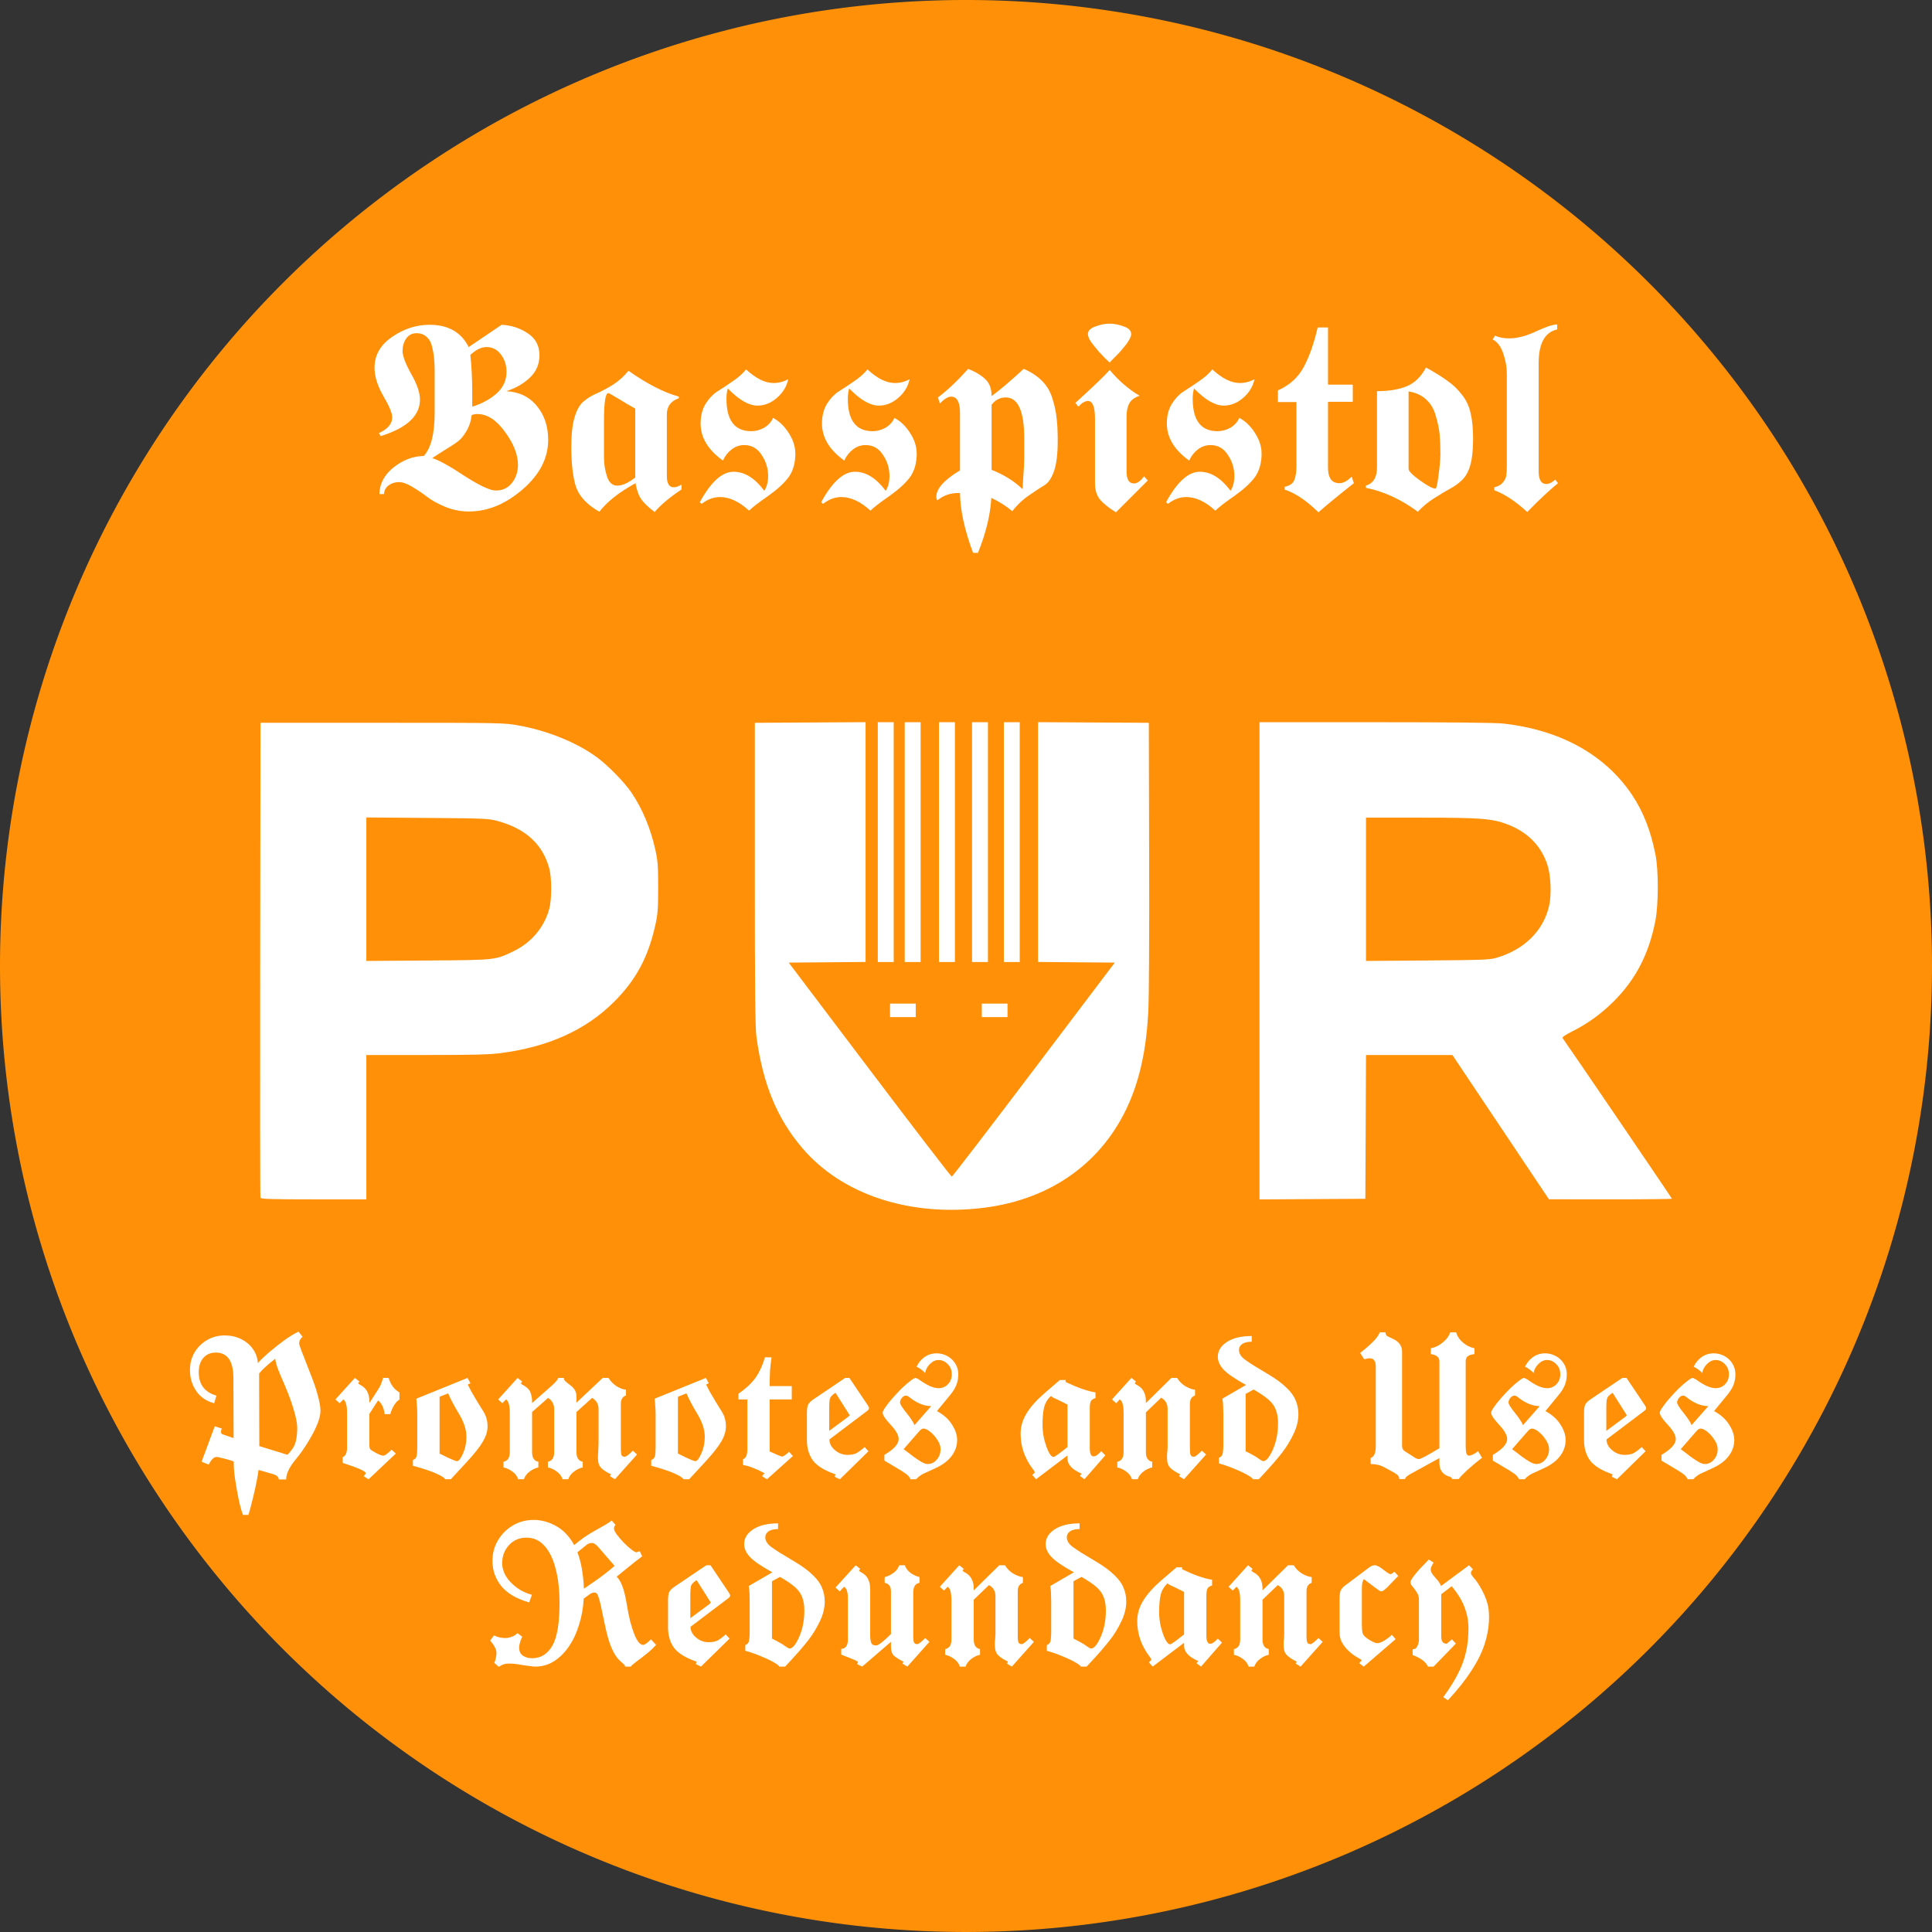 <?xml version="1.0" encoding="UTF-8" standalone="no"?>
<!-- Created with Inkscape (http://www.inkscape.org/) -->

<svg
   width="134.144mm"
   height="134.144mm"
   viewBox="0 0 134.144 134.144"
   version="1.1"
   id="svg1"
   xml:space="preserve"
   inkscape:version="1.3 (0e150ed, 2023-07-21)"
   sodipodi:docname="peertube_PUR.svg"
   inkscape:export-filename="peertube_PUR.png"
   inkscape:export-xdpi="96"
   inkscape:export-ydpi="96"
   xmlns:inkscape="http://www.inkscape.org/namespaces/inkscape"
   xmlns:sodipodi="http://sodipodi.sourceforge.net/DTD/sodipodi-0.dtd"
   xmlns="http://www.w3.org/2000/svg"
   xmlns:svg="http://www.w3.org/2000/svg"><rect x="0" y="0" width="134.144" height="134.144" fill="#333333" stroke="none"/><sodipodi:namedview
     id="namedview1"
     pagecolor="#ffffff"
     bordercolor="#000000"
     borderopacity="0.25"
     inkscape:showpageshadow="2"
     inkscape:pageopacity="0.0"
     inkscape:pagecheckerboard="0"
     inkscape:deskcolor="#d1d1d1"
     inkscape:document-units="mm"
     inkscape:zoom="0.56767464"
     inkscape:cx="522.30622"
     inkscape:cy="-35.231448"
     inkscape:window-width="1920"
     inkscape:window-height="1012"
     inkscape:window-x="0"
     inkscape:window-y="0"
     inkscape:window-maximized="1"
     inkscape:current-layer="layer1" /><defs
     id="defs1"><rect
       x="0"
       y="567.261"
       width="1579.01"
       height="511.287"
       id="rect6" /><filter
       id="filter11976"
       x="-0.017"
       y="-0.09"
       width="1.035"
       height="1.18"
       color-interpolation-filters="sRGB"><feGaussianBlur
         stdDeviation="3.037"
         id="feGaussianBlur1" /></filter><filter
       id="filter11980"
       x="-0.045"
       y="-0.092"
       width="1.09"
       height="1.183"
       color-interpolation-filters="sRGB"><feGaussianBlur
         stdDeviation="3.037"
         id="feGaussianBlur2" /></filter><filter
       id="filter11976-9"
       x="-0.004"
       y="-0.023"
       width="1.009"
       height="1.046"
       color-interpolation-filters="sRGB"><feGaussianBlur
         stdDeviation="0.617"
         id="feGaussianBlur3" /></filter><filter
       id="filter11980-9"
       x="-0.011"
       y="-0.022"
       width="1.022"
       height="1.044"
       color-interpolation-filters="sRGB"><feGaussianBlur
         stdDeviation="0.617"
         id="feGaussianBlur4" /></filter><filter
       id="filter35467"
       x="-0.018"
       y="-0.111"
       width="1.035"
       height="1.222"
       color-interpolation-filters="sRGB"><feGaussianBlur
         stdDeviation="4.807"
         id="feGaussianBlur5" /></filter><radialGradient
       id="radialGradient53732"
       cx="328.83"
       cy="53.142"
       r="340.36"
       gradientTransform="matrix(0.885,-0.07,0.009,0.118,37.167,70.013)"
       gradientUnits="userSpaceOnUse"><stop
         stop-opacity=".75"
         offset="0"
         id="stop5" /><stop
         stop-opacity="0"
         offset="1"
         id="stop6" /></radialGradient><filter
       id="filter10682"
       x="-0.001"
       y="-0.005"
       width="1.002"
       height="1.01"
       color-interpolation-filters="sRGB"><feGaussianBlur
         stdDeviation="0.113"
         id="feGaussianBlur6" /></filter></defs><g
     inkscape:label="Layer 1"
     inkscape:groupmode="layer"
     id="layer1"
     transform="translate(-38.098,-81.656)"><path
       id="path1"
       style="fill:#ff9007;stroke-width:0.1"
       d="M 172.242,148.728 A 67.072,67.072 0 0 1 105.17,215.799 67.072,67.072 0 0 1 38.098,148.728 67.072,67.072 0 0 1 105.17,81.656 67.072,67.072 0 0 1 172.242,148.728 Z" /><path
       style="fill:#ffffff;fill-opacity:1"
       d="m 106.394,165.517 c 4.712,-0.584 8.314,-3.182 10.103,-7.286 0.768,-1.763 1.191,-3.767 1.329,-6.297 0.051,-0.927 0.076,-5.369 0.061,-10.832 l -0.024,-9.26 -3.844,-0.022 -3.844,-0.022 v 8.325 8.325 l 2.663,0.022 2.663,0.022 -5.617,7.427 c -3.089,4.085 -5.655,7.43 -5.7,7.433 -0.046,0.003 -2.612,-3.339 -5.703,-7.427 l -5.62,-7.433 2.668,-0.022 2.668,-0.022 v -8.325 -8.325 l -3.844,0.022 -3.844,0.022 v 10.492 c 0,8.1 0.025,10.676 0.11,11.299 0.448,3.294 1.433,5.684 3.193,7.745 2.756,3.229 7.457,4.775 12.584,4.139 z m -42.86,-5.597 v -5.012 h 4.158 c 3.238,0 4.38,-0.029 5.161,-0.13 3.325,-0.431 5.926,-1.607 7.884,-3.565 1.522,-1.522 2.359,-3.079 2.86,-5.317 0.172,-0.77 0.198,-1.112 0.198,-2.627 0,-1.515 -0.026,-1.857 -0.198,-2.627 -0.333,-1.487 -0.9,-2.841 -1.655,-3.954 -0.482,-0.71 -1.595,-1.853 -2.362,-2.425 -1.372,-1.023 -3.422,-1.864 -5.435,-2.23 -1.048,-0.19 -1.104,-0.192 -9.507,-0.192 h -8.453 l -0.022,16.439 c -0.012,9.041 -0.004,16.487 0.019,16.545 0.031,0.083 0.85,0.106 3.696,0.106 h 3.656 z m 0,-16.525 v -4.981 l 4.227,0.033 c 4.027,0.031 4.259,0.042 4.906,0.219 1.946,0.532 3.125,1.623 3.573,3.307 0.174,0.653 0.172,2.122 -0.003,2.776 -0.34,1.272 -1.224,2.335 -2.433,2.927 -1.32,0.646 -1.221,0.635 -6.001,0.67 l -4.269,0.031 z m 69.388,16.504 0.022,-4.991 h 2.999 2.999 l 3.351,5.009 3.351,5.009 4.269,0.004 c 2.348,0.002 4.269,-0.019 4.269,-0.046 0,-0.042 -7.348,-10.838 -7.581,-11.139 -0.057,-0.073 0.131,-0.208 0.671,-0.481 1.074,-0.543 1.985,-1.201 2.842,-2.051 1.555,-1.543 2.48,-3.328 2.926,-5.649 0.213,-1.109 0.217,-3.47 0.007,-4.545 -0.323,-1.651 -0.843,-2.989 -1.613,-4.145 -1.872,-2.814 -5.004,-4.549 -8.995,-4.983 -0.52,-0.057 -3.799,-0.09 -8.857,-0.09 h -8.032 v 16.567 16.567 l 3.674,-0.022 3.674,-0.022 z m 0.021,-16.497 v -4.975 l 3.802,5e-4 c 4.133,5.5e-4 4.945,0.062 5.994,0.457 1.398,0.526 2.336,1.46 2.783,2.771 0.258,0.754 0.318,2.117 0.129,2.921 -0.405,1.725 -1.728,3.021 -3.66,3.587 -0.449,0.131 -1.021,0.153 -4.779,0.181 l -4.269,0.032 z m -31.263,8.406 v -0.467 h -0.892 -0.892 v 0.467 0.467 h 0.892 0.892 z m 6.372,0 v -0.467 h -0.892 -0.892 v 0.467 0.467 h 0.892 0.892 z m -7.901,-11.681 v -8.326 h -0.552 -0.552 v 8.326 8.326 h 0.552 0.552 z m 1.869,0 v -8.326 h -0.552 -0.552 v 8.326 8.326 h 0.552 0.552 z m 2.379,0 v -8.326 h -0.552 -0.552 v 8.326 8.326 h 0.552 0.552 z m 2.294,0 v -8.326 h -0.552 -0.552 v 8.326 8.326 h 0.552 0.552 z m 2.209,0 v -8.326 h -0.552 -0.552 v 8.326 8.326 h 0.552 0.552 z"
       id="path3"
       sodipodi:nodetypes="cscscccccccscscccccccscsccccscsssssssscscsccccccscsscccccccccssssscsssccccccccscssssccccccccccccccccccccccccccccccccccccccccccccccccccccccccccccccccc" /><g
       id="g2"
       transform="matrix(0.184,0,0,0.184,61.204,54.511)"
       style="fill:#ffffff;fill-opacity:1"><path
         d="m 81.275,313.524 q 0,10.374 -9.655,18.694 -9.655,8.32 -20.234,8.32 -4.622,0 -8.936,-1.746 -4.211,-1.746 -6.882,-3.8 -2.671,-2.054 -5.649,-3.8 -2.876,-1.746 -5.033,-1.746 -2.054,0 -3.8,1.232 -1.643,1.232 -1.746,3.287 h -1.746 q 0.102,-5.854 5.341,-10.066 5.341,-4.211 11.401,-4.314 4.109,-4.417 4.109,-16.434 v -15.818 q 0,-2.568 -0.206,-4.314 -0.102,-1.849 -0.719,-4.417 -0.514,-2.568 -2.054,-3.903 -1.541,-1.438 -3.903,-1.438 -2.465,0 -3.903,2.054 -1.335,2.054 -1.335,4.622 0,2.876 3.287,8.73 3.287,5.752 3.287,9.655 0,9.141 -14.79,13.763 l -0.719,-1.13 q 5.033,-2.26 5.033,-5.957 0,-2.362 -3.389,-8.114 -3.287,-5.752 -3.287,-10.579 0,-7.087 6.574,-11.606 6.676,-4.622 14.174,-4.622 10.579,0 14.79,8.422 l 12.428,-8.422 q 5.649,0.308 9.963,3.287 4.314,2.876 4.314,8.217 0,5.033 -3.595,8.422 -3.492,3.389 -8.936,5.136 7.395,0.411 11.606,5.649 4.211,5.136 4.211,12.736 z m -15.715,-25.678 q 0,-3.698 -2.054,-6.471 -2.054,-2.876 -5.546,-2.876 -2.876,0 -6.06,2.979 0.719,6.06 0.719,14.38 0,2.157 0,5.136 5.341,-1.643 9.141,-4.93 3.8,-3.389 3.8,-8.217 z m 4.314,35.127 q 0,-5.855 -4.93,-12.531 -4.827,-6.676 -10.374,-6.676 -1.335,0 -2.157,0.411 -0.411,3.492 -2.054,6.163 -1.541,2.568 -3.081,3.698 -1.438,1.13 -4.827,3.184 -3.287,2.054 -4.93,3.184 3.595,1.027 12.12,6.676 8.628,5.546 11.915,5.546 3.8,0 6.06,-2.876 2.26,-2.876 2.26,-6.779 z"
         style="white-space:pre;fill:#ffffff;fill-opacity:1"
         id="path9" /><path
         d="m 131.605,332.218 q -6.779,4.519 -10.168,8.525 -3.492,-2.671 -5.033,-4.827 -1.541,-2.26 -2.157,-6.06 -9.347,5.136 -13.661,10.785 -6.984,-4.006 -8.833,-9.45 -1.746,-5.444 -1.746,-15.201 0,-6.882 1.232,-10.99 1.232,-4.211 3.492,-6.06 2.362,-1.951 4.93,-2.979 2.568,-1.13 5.957,-3.184 3.389,-2.157 5.957,-5.341 10.477,7.395 19.002,9.758 V 297.81 q -4.519,1.541 -4.519,6.163 v 23.11 q 0,4.314 2.568,4.314 1.335,0 2.979,-1.027 z m -17.461,-4.519 v -25.986 q -0.514,-0.308 -3.081,-1.746 -2.465,-1.541 -4.622,-2.773 -2.157,-1.335 -2.465,-1.335 -1.643,0 -1.643,10.579 v 13.661 q 0,3.698 1.13,7.19 1.13,3.492 3.903,3.492 2.876,0 6.779,-3.081 z"
         style="white-space:pre;fill:#ffffff;fill-opacity:1"
         id="path10" /><path
         d="m 174.545,318.66 q 0,5.341 -2.465,8.833 -2.465,3.389 -7.806,7.19 -5.341,3.698 -7.19,5.546 -5.546,-5.136 -10.99,-5.136 -3.595,0 -6.882,2.568 l -0.719,-0.616 q 6.265,-11.504 12.736,-11.504 6.265,0 11.606,7.19 1.438,-2.26 1.438,-5.546 0,-4.417 -2.465,-8.011 -2.362,-3.698 -6.574,-3.698 -2.568,0 -4.725,1.643 -2.157,1.643 -3.287,4.211 -8.422,-6.06 -8.422,-13.969 0,-4.314 1.849,-7.395 1.951,-3.081 4.314,-4.622 2.465,-1.541 5.752,-3.8 3.389,-2.26 5.238,-4.622 5.546,5.136 10.374,5.136 2.876,0 5.546,-1.438 -0.822,4.006 -4.211,6.984 -3.389,2.979 -7.395,2.979 -4.93,0 -11.196,-6.471 -0.514,1.643 -0.514,3.903 0,12.223 9.347,12.223 2.568,0 4.93,-1.335 2.362,-1.438 3.287,-3.698 3.492,1.849 5.957,5.752 2.465,3.8 2.465,7.703 z"
         style="white-space:pre;fill:#ffffff;fill-opacity:1"
         id="path11" /><path
         d="m 220.345,318.66 q 0,5.341 -2.465,8.833 -2.465,3.389 -7.806,7.19 -5.341,3.698 -7.19,5.546 -5.546,-5.136 -10.99,-5.136 -3.595,0 -6.882,2.568 l -0.719,-0.616 q 6.265,-11.504 12.736,-11.504 6.265,0 11.606,7.19 1.438,-2.26 1.438,-5.546 0,-4.417 -2.465,-8.011 -2.362,-3.698 -6.574,-3.698 -2.568,0 -4.725,1.643 -2.157,1.643 -3.287,4.211 -8.422,-6.06 -8.422,-13.969 0,-4.314 1.849,-7.395 1.951,-3.081 4.314,-4.622 2.465,-1.541 5.752,-3.8 3.389,-2.26 5.238,-4.622 5.546,5.136 10.374,5.136 2.876,0 5.546,-1.438 -0.822,4.006 -4.211,6.984 -3.389,2.979 -7.395,2.979 -4.93,0 -11.196,-6.471 -0.514,1.643 -0.514,3.903 0,12.223 9.347,12.223 2.568,0 4.93,-1.335 2.362,-1.438 3.287,-3.698 3.492,1.849 5.957,5.752 2.465,3.8 2.465,7.703 z"
         style="white-space:pre;fill:#ffffff;fill-opacity:1"
         id="path12" /><path
         d="m 273.555,313.935 q 0,7.498 -1.438,11.504 -1.438,3.903 -3.492,5.136 -1.951,1.13 -5.649,3.698 -3.698,2.465 -6.574,6.163 -3.184,-2.773 -7.909,-5.033 -0.514,9.552 -5.033,20.748 h -1.849 q -4.827,-12.942 -4.93,-22.597 h -0.616 q -4.519,0 -7.909,2.773 -0.411,-0.514 -0.411,-1.335 0,-4.622 8.936,-9.963 v -21.672 q 0,-6.163 -3.389,-6.163 -1.643,0 -4.211,2.568 l -0.719,-2.26 q 5.444,-4.109 11.401,-10.785 4.314,1.746 6.574,4.006 2.26,2.157 2.26,6.265 4.314,-3.081 12.12,-10.271 4.314,1.849 6.984,4.622 2.773,2.773 3.903,6.779 1.232,3.903 1.541,7.293 0.411,3.389 0.411,8.525 z m -12.634,5.649 v -6.574 q 0,-15.509 -6.984,-15.509 -3.184,0 -5.341,2.773 v 24.548 q 6.882,2.671 11.709,7.293 0.102,-1.438 0.206,-3.903 0.206,-2.568 0.308,-4.622 0.102,-2.157 0.102,-4.006 z"
         style="white-space:pre;fill:#ffffff;fill-opacity:1"
         id="path13" /><path
         d="m 301.285,273.672 q 0,0.616 -0.514,1.643 -0.514,0.924 -1.13,1.849 -0.616,0.822 -1.746,2.157 -1.027,1.232 -1.746,1.951 -0.616,0.616 -1.746,1.746 -1.13,1.13 -1.232,1.335 -0.206,-0.206 -1.643,-1.541 -1.335,-1.438 -2.26,-2.362 -0.822,-1.027 -1.951,-2.362 -1.13,-1.335 -1.746,-2.465 -0.616,-1.232 -0.616,-2.054 0,-1.849 2.876,-2.876 2.876,-1.027 5.238,-1.027 2.568,0 5.341,1.027 2.876,0.924 2.876,2.979 z m 6.265,55.156 -12.017,12.017 q -3.903,-2.362 -5.957,-4.725 -1.951,-2.362 -1.951,-6.265 v -24.343 q 0,-6.676 -2.671,-6.676 -1.643,0 -3.595,2.157 l -1.13,-1.438 q 10.168,-9.244 12.942,-12.428 5.033,6.06 11.298,9.758 -2.876,0.924 -3.903,2.876 -1.027,1.849 -1.027,5.033 v 20.645 q 0,4.519 2.773,4.519 1.849,0 3.8,-2.671 z"
         style="white-space:pre;fill:#ffffff;fill-opacity:1"
         id="path14" /><path
         d="m 350.485,318.66 q 0,5.341 -2.465,8.833 -2.465,3.389 -7.806,7.19 -5.341,3.698 -7.19,5.546 -5.546,-5.136 -10.99,-5.136 -3.595,0 -6.882,2.568 l -0.719,-0.616 q 6.265,-11.504 12.736,-11.504 6.265,0 11.606,7.19 1.438,-2.26 1.438,-5.546 0,-4.417 -2.465,-8.011 -2.362,-3.698 -6.574,-3.698 -2.568,0 -4.725,1.643 -2.157,1.643 -3.287,4.211 -8.422,-6.06 -8.422,-13.969 0,-4.314 1.849,-7.395 1.951,-3.081 4.314,-4.622 2.465,-1.541 5.752,-3.8 3.389,-2.26 5.238,-4.622 5.546,5.136 10.374,5.136 2.876,0 5.546,-1.438 -0.822,4.006 -4.211,6.984 -3.389,2.979 -7.395,2.979 -4.93,0 -11.196,-6.471 -0.514,1.643 -0.514,3.903 0,12.223 9.347,12.223 2.568,0 4.93,-1.335 2.362,-1.438 3.287,-3.698 3.492,1.849 5.957,5.752 2.465,3.8 2.465,7.703 z"
         style="white-space:pre;fill:#ffffff;fill-opacity:1"
         id="path15" /><path
         d="m 385.305,329.855 q -9.963,7.909 -13.352,10.99 -6.984,-6.779 -12.736,-8.525 v -1.13 q 2.773,-0.514 3.595,-2.465 0.822,-1.951 0.822,-5.238 v -24.24 h -6.984 v -4.417 q 6.574,-2.876 9.758,-8.833 3.184,-5.957 5.238,-14.893 h 3.903 v 21.569 h 9.347 v 6.471 h -9.347 v 24.856 q 0,5.855 4.314,5.855 2.157,0 4.622,-2.465 z"
         style="white-space:pre;fill:#ffffff;fill-opacity:1"
         id="path16" /><path
         d="m 430.295,313.113 q 0,6.163 -1.027,9.86 -1.027,3.698 -3.184,5.752 -2.054,1.951 -4.417,3.184 -2.26,1.232 -5.855,3.492 -3.492,2.157 -6.368,5.238 -9.45,-6.984 -19.618,-9.039 v -0.822 q 4.211,-1.232 4.211,-6.882 v -28.759 q 6.676,0 11.196,-1.849 4.519,-1.849 7.293,-7.087 5.341,2.979 8.217,5.136 2.979,2.054 5.341,5.136 2.465,3.081 3.287,6.984 0.924,3.903 0.924,9.655 z m -12.325,5.752 q 0,-4.417 -0.308,-7.498 -0.308,-3.081 -1.438,-6.882 -1.027,-3.903 -3.698,-6.265 -2.568,-2.362 -6.574,-2.979 v 29.17 q 0,1.335 4.314,4.417 4.314,3.081 5.854,3.081 0.514,0 1.13,-5.033 0.719,-5.136 0.719,-8.011 z"
         style="white-space:pre;fill:#ffffff;fill-opacity:1"
         id="path17" /><path
         d="m 462.335,329.855 q -5.136,4.211 -11.606,10.887 -6.574,-6.06 -12.428,-8.217 v -1.13 q 2.054,-0.411 3.184,-1.746 1.13,-1.335 1.335,-2.671 0.206,-1.438 0.206,-3.698 v -34.819 q 0,-3.595 -1.335,-7.498 -1.335,-4.006 -4.006,-5.341 l 0.924,-1.438 q 2.054,1.027 5.341,1.027 4.417,0 9.963,-2.568 5.649,-2.671 8.114,-2.671 v 1.849 q -6.984,1.643 -6.984,12.634 v 40.982 q 0,4.725 2.876,4.725 1.541,0 3.389,-1.643 z"
         style="white-space:pre;fill:#ffffff;fill-opacity:1"
         id="path18" /></g><path
       style="font-size:85.333px;line-height:0.9;font-family:'Noto Color Emoji';-inkscape-font-specification:'Noto Color Emoji';text-align:center;letter-spacing:0.99px;text-anchor:middle;white-space:pre;fill:#ffffff;stroke-width:0.378"
       d="m 454.605,649.182 q -0.683,-1.792 -1.451,-4.864 -0.683,-2.987 -1.28,-6.4 -0.597,-3.413 -1.024,-6.485 -0.341,-2.987 -0.341,-4.779 v -1.365 q -0.683,-0.341 -2.304,-0.768 -1.621,-0.512 -3.243,-0.853 -1.536,-0.427 -1.963,-0.427 -1.109,0 -1.707,0.597 -0.768,0.597 -2.048,2.816 l -3.157,-1.28 5.888,-15.872 3.243,1.024 q -0.427,0.427 -0.427,1.707 0,0.341 0.427,0.768 0.597,0.256 5.205,1.792 l -0.085,-26.88 q 0,-11.435 -7.936,-11.435 -3.413,0 -5.547,2.389 -2.048,2.389 -2.048,6.4 0,8.192 7.936,10.496 l -1.024,3.413 q -5.205,-1.365 -8.021,-5.461 -2.816,-4.096 -2.816,-9.387 0,-4.437 2.048,-7.936 2.133,-3.499 5.632,-5.547 3.584,-2.048 7.851,-2.048 4.011,0 7.339,1.621 3.328,1.621 5.291,4.437 2.048,2.816 2.219,6.315 2.389,-2.56 5.632,-5.291 3.328,-2.816 6.656,-5.205 3.413,-2.389 5.973,-3.584 l 1.792,2.304 q -1.536,1.28 -1.536,3.072 0,0.768 4.779,12.8 2.475,6.059 3.584,10.411 1.195,4.267 1.195,6.912 0,2.645 -1.621,6.485 -1.621,3.755 -4.181,7.851 -2.475,4.011 -5.291,7.424 -4.267,5.12 -4.267,8.96 h -3.328 q 0,-1.621 -2.56,-2.389 l -6.485,-1.877 q -0.171,1.707 -0.853,5.035 -0.597,3.328 -1.621,7.339 -0.939,4.011 -2.048,7.765 z m 19.797,-26.965 q 0.512,0 2.56,-2.901 1.963,-2.816 1.963,-9.216 0,-2.901 -1.792,-8.789 -0.853,-2.901 -2.304,-6.571 -1.451,-3.669 -3.413,-8.107 -2.304,-5.376 -2.304,-7.424 -5.376,4.181 -7.253,6.656 l 0.085,32.512 z m 36.489,11.008 -2.219,-1.365 q 0.939,-0.939 0.939,-1.365 0,-1.28 -10.325,-4.608 v -2.56 q 1.963,-0.683 1.963,-4.437 V 603.614 q 0,-5.205 -1.707,-6.144 l -1.621,1.707 -1.877,-1.707 8.704,-9.643 2.048,1.621 q -0.512,0.512 -0.512,0.768 0,0.256 0.768,0.683 4.181,2.048 4.181,7.339 v 0.853 q 4.523,-6.827 5.035,-8.021 0.256,-0.597 0.512,-1.365 0.341,-0.853 0.597,-1.877 h 2.475 q 1.451,4.608 4.864,6.485 v 3.243 q -1.195,0.597 -2.389,2.475 -1.109,1.792 -1.707,4.011 h -2.56 q -0.427,-4.096 -2.901,-6.144 l -3.925,6.059 v 13.653 q 0,1.621 0.427,2.219 0.512,0.512 2.731,1.707 2.133,1.109 2.987,1.109 0.683,0 1.451,-0.597 0.853,-0.597 2.389,-2.048 l 1.877,1.707 z m 34.27,0 q -0.256,-0.853 -3.755,-2.475 -3.499,-1.621 -10.667,-3.584 v -2.56 q 0.597,-0.256 1.024,-0.597 0.427,-0.427 0.597,-1.024 0.171,-0.512 0.256,-1.536 0.085,-1.109 0.085,-2.731 v -14.592 q 0,-2.133 -0.171,-3.84 -0.085,-1.792 -0.256,-3.157 l 22.955,-9.301 1.28,2.389 -1.195,0.597 q 0.427,0.939 1.536,2.987 1.195,2.048 2.645,4.523 1.536,2.389 2.816,4.523 1.877,2.987 1.877,6.741 0,3.243 -2.133,6.827 -2.048,3.499 -7.083,8.96 l -7.253,7.851 z m 5.376,-8.107 q 1.109,0 2.645,-3.413 1.536,-3.499 1.536,-7.424 0,-4.864 -3.328,-10.325 -3.328,-5.547 -4.864,-9.216 l -3.84,1.536 v 25.429 q 6.741,3.413 7.851,3.413 z m 27.358,8.107 q -0.597,-2.048 -2.645,-3.499 -2.048,-1.451 -3.925,-1.792 v -2.56 q 2.816,-0.512 2.816,-4.352 v -17.408 q 0,-5.205 -1.707,-6.144 l -1.621,1.707 -1.877,-1.707 8.704,-9.643 2.048,1.621 q -0.512,0.512 -0.512,0.853 0,0.341 1.28,0.939 0.427,0.171 0.768,0.512 0.427,0.256 0.853,0.683 1.109,0.939 1.536,2.56 0.512,1.621 0.512,3.499 v 0.597 l 8.789,-7.765 q 2.901,-2.645 2.901,-3.499 h 2.56 v 0.256 q 0,0.768 1.195,1.707 l 2.048,1.621 q 2.389,1.877 2.389,4.693 v 2.816 l 11.776,-11.093 h 2.56 q 1.451,2.304 3.669,3.755 2.304,1.365 4.181,1.536 v 2.56 q -2.304,0.853 -2.304,3.669 v 20.48 q 0,1.877 0.341,2.645 0.341,0.683 1.451,0.683 0.853,0 3.584,-2.731 l 1.877,1.707 -9.899,11.093 -2.219,-1.365 0.512,-0.853 q -2.731,-1.195 -4.352,-2.731 -1.536,-1.536 -1.536,-4.181 0,-0.683 0,-1.451 0,-0.768 0.085,-1.621 0.085,-0.939 0.085,-1.792 0.085,-0.939 0.085,-1.963 V 601.822 q 0,-3.413 -2.901,-5.035 l -6.997,6.315 v 17.92 q 0,3.84 2.816,4.352 v 2.56 q -1.877,0.341 -3.84,1.792 -1.963,1.451 -2.645,3.499 h -2.56 q -0.597,-2.048 -2.645,-3.499 -1.963,-1.451 -3.925,-1.792 v -2.56 q 2.816,-0.512 2.816,-4.352 v -19.2 q 0,-3.328 -2.731,-5.035 l -7.168,6.315 v 17.92 q 0,3.84 2.816,4.352 v 2.56 q -1.877,0.341 -3.84,1.792 -1.963,1.451 -2.645,3.499 z m 74.035,0 q -0.256,-0.853 -3.755,-2.475 -3.499,-1.621 -10.667,-3.584 v -2.56 q 0.597,-0.256 1.024,-0.597 0.427,-0.427 0.597,-1.024 0.171,-0.512 0.256,-1.536 0.085,-1.109 0.085,-2.731 v -14.592 q 0,-2.133 -0.171,-3.84 -0.085,-1.792 -0.256,-3.157 l 22.955,-9.301 1.28,2.389 -1.195,0.597 q 0.427,0.939 1.536,2.987 1.195,2.048 2.645,4.523 1.536,2.389 2.816,4.523 1.877,2.987 1.877,6.741 0,3.243 -2.133,6.827 -2.048,3.499 -7.083,8.96 l -7.253,7.851 z m 5.376,-8.107 q 1.109,0 2.645,-3.413 1.536,-3.499 1.536,-7.424 0,-4.864 -3.328,-10.325 -3.328,-5.547 -4.864,-9.216 l -3.84,1.536 v 25.429 q 6.741,3.413 7.851,3.413 z m 32.051,8.107 -2.219,-1.365 1.109,-1.365 q -6.059,-3.157 -9.643,-3.669 v -2.56 q 1.963,-0.683 1.963,-4.437 v -22.357 h -4.011 v -2.56 q 5.291,-3.669 7.851,-7.424 2.56,-3.755 4.011,-8.875 h 2.987 q -0.427,2.645 -0.683,5.888 -0.171,3.243 -0.171,6.997 h 9.899 v 5.973 h -9.899 v 23.296 q 5.035,2.304 5.547,2.304 0.768,0 3.157,-2.133 l 1.707,1.877 z m 32.649,0 -2.304,-1.109 0.341,-1.109 q -7.253,-2.475 -10.069,-6.144 -2.731,-3.755 -2.731,-9.131 v -12.032 q 0,-2.731 0.512,-3.84 0.597,-1.195 2.219,-2.304 l 14.421,-9.728 h 1.877 l 8.192,12.203 q 0.597,0.853 0.597,1.451 0,0.512 -1.024,1.28 l -16.725,12.629 q 0,1.963 1.28,3.584 1.28,1.536 3.072,2.475 1.877,0.853 3.669,0.853 2.389,0 3.925,-0.683 1.536,-0.768 3.84,-2.816 l 1.707,1.877 z m -4.779,-21.675 8.533,-6.315 q 0.597,-0.512 0.597,-0.768 l -6.315,-9.984 q -1.28,0.853 -1.877,1.536 -0.597,0.683 -0.768,1.792 -0.171,1.109 -0.171,3.413 z m 36.403,21.675 q -0.085,-0.427 -0.768,-1.28 -0.683,-0.853 -2.048,-1.707 -1.365,-0.939 -3.584,-2.219 -2.219,-1.365 -5.291,-3.157 v -2.56 q 6.4,-3.755 6.4,-7.083 0,-2.56 -3.584,-6.4 -3.584,-3.84 -3.584,-5.376 0,-0.768 1.28,-2.56 1.28,-1.877 3.243,-4.096 1.963,-2.219 4.011,-4.267 2.133,-2.048 3.84,-3.328 1.707,-1.365 2.475,-1.365 l 1.365,0.683 q 5.376,3.925 8.789,3.925 2.56,0 4.267,-1.792 1.707,-1.792 1.707,-4.437 0,-2.731 -1.792,-4.523 -1.792,-1.877 -4.181,-1.877 -2.048,0 -3.84,1.792 -1.792,1.792 -2.133,4.011 -1.621,-1.707 -3.84,-2.816 1.195,-2.56 3.499,-4.267 2.389,-1.707 5.461,-1.707 2.56,0 4.779,1.195 2.219,1.195 3.584,3.328 1.365,2.133 1.365,4.864 0,2.56 -0.853,4.779 -0.853,2.219 -3.157,4.949 l -5.547,6.741 q 4.523,2.475 6.741,6.059 2.304,3.584 2.304,6.912 0,3.925 -2.475,7.168 -2.389,3.157 -6.912,5.291 l -2.731,1.28 q -1.28,0.597 -2.475,1.109 -1.109,0.512 -1.707,0.939 -1.28,0.853 -2.048,1.792 z m 1.792,-24.235 7.509,-8.533 q -4.779,0 -9.813,-4.011 -0.768,-0.683 -1.536,-0.683 -1.024,0 -1.877,1.109 -0.768,1.024 -0.768,1.963 0,1.109 2.987,4.779 1.451,1.792 2.304,3.157 0.853,1.28 1.195,2.219 z m 5.888,17.408 q 2.475,0 4.096,-1.963 1.707,-1.963 1.707,-4.693 0,-2.048 -1.451,-4.181 -1.365,-2.133 -3.157,-3.584 -1.792,-1.451 -3.072,-1.451 -0.853,0 -1.877,1.195 l -6.997,8.021 q 2.56,1.877 4.267,3.243 1.792,1.28 2.901,1.963 2.219,1.451 3.584,1.451 z m 48.572,6.827 -1.707,-1.963 1.109,-0.939 q 0,-0.512 -0.256,-0.853 -0.085,-0.171 -0.256,-0.341 -0.171,-0.256 -0.427,-0.597 -5.376,-7.168 -5.376,-15.701 0,-4.864 2.731,-9.216 2.731,-4.437 8.192,-9.131 l 6.656,-5.717 h 2.56 v 0.853 q 3.925,1.877 7.253,3.072 3.413,1.195 6.144,1.621 v 2.56 q -1.536,0.427 -2.048,1.365 -0.512,0.939 -0.512,3.157 v 17.835 q 0,3.755 1.707,3.755 1.365,0 3.413,-2.304 l 1.877,1.792 -9.387,10.752 -2.048,-1.536 0.853,-0.939 q -6.4,-2.731 -6.4,-6.827 v -1.365 z m 7.851,-9.984 q 0.683,0 6.229,-4.437 V 599.774 q -0.939,-0.512 -4.267,-2.133 -1.621,-0.768 -2.219,-1.024 -0.512,-0.341 -0.939,-0.683 -2.389,2.219 -3.072,5.205 -0.683,2.901 -0.683,7.68 0,4.864 1.707,9.728 1.707,4.693 3.243,4.693 z m 35.123,9.984 q -0.597,-2.048 -2.645,-3.499 -2.048,-1.451 -3.925,-1.792 v -2.56 q 2.816,-0.512 2.816,-4.352 v -17.408 q 0,-5.205 -1.707,-6.144 l -1.621,1.707 -1.877,-1.707 8.704,-9.643 2.048,1.621 q -0.512,0.512 -0.512,0.768 0,0.256 0.768,0.683 4.181,2.048 4.181,7.339 v 0.853 l 11.435,-11.264 h 2.56 q 1.365,2.304 3.755,3.755 2.389,1.365 4.267,1.536 v 2.56 q -2.304,0.853 -2.304,3.669 v 20.48 q 0,1.792 0.341,2.56 0.341,0.768 1.451,0.768 0.853,0 3.584,-2.731 l 1.877,1.707 -9.899,11.093 -2.219,-1.365 0.512,-0.853 q -2.987,-1.451 -4.437,-2.901 -1.451,-1.451 -1.451,-4.352 0,-0.853 0,-1.621 0.085,-0.853 0.171,-1.707 0.085,-0.853 0.085,-1.621 0,-0.853 0,-1.707 v -15.36 q 0,-3.499 -2.901,-5.035 l -6.827,6.571 v 17.749 q 0,3.84 2.816,4.352 v 2.56 q -1.877,0.341 -3.84,1.792 -1.963,1.451 -2.645,3.499 z m 54.238,0 q -0.427,-0.768 -2.901,-2.133 -2.475,-1.365 -5.888,-2.731 -3.328,-1.365 -6.485,-2.219 v -2.56 q 1.451,-0.512 1.707,-2.048 0.256,-1.536 0.256,-3.584 v -13.824 q 0,-2.133 -0.085,-3.84 -0.085,-1.792 -0.341,-3.157 l 10.581,-6.144 q -7.595,-4.181 -10.155,-6.997 -2.475,-2.731 -2.475,-5.632 0,-4.011 4.096,-6.656 4.096,-2.645 11.093,-2.645 v 2.56 q -2.816,0 -4.267,1.024 -1.451,1.024 -1.451,2.645 0,2.304 2.56,4.267 1.28,0.939 3.925,2.645 2.731,1.621 6.656,4.011 5.291,3.157 8.192,6.059 2.987,2.816 4.096,5.717 1.195,2.816 1.195,6.059 0,4.437 -2.219,8.96 -2.133,4.523 -5.12,8.363 -1.536,1.963 -4.096,4.949 -2.56,2.901 -6.315,6.912 z m 4.523,-8.107 q 2.048,0 4.352,-5.205 2.304,-5.291 2.304,-11.776 0,-3.669 -1.024,-6.144 -0.939,-2.475 -3.328,-4.523 -2.389,-2.048 -6.571,-4.437 l -3.584,1.963 v 25.685 q 1.963,0.939 3.413,1.792 1.451,0.768 2.304,1.451 1.707,1.195 2.133,1.195 z m 60.945,8.021 q 0,-0.853 -0.427,-1.451 -0.427,-0.597 -1.877,-1.451 l -3.755,-2.048 q -2.133,-1.195 -3.669,-1.451 -1.451,-0.341 -3.072,-0.341 v -2.645 q 1.365,-0.683 1.792,-1.877 0.512,-1.28 0.512,-3.499 v -35.584 q 0,-3.755 -2.731,-3.755 -1.195,0 -2.389,0.512 l -1.877,-2.901 q 8.107,-6.4 8.704,-9.216 h 2.645 q 0,1.28 1.024,1.792 l 2.304,1.109 q 4.096,1.877 4.096,5.717 v 42.24 q 0,1.536 1.109,2.304 l 4.693,2.987 q 0.853,0.597 1.792,0.597 1.109,0 9.131,-4.864 v -38.912 q 0,-2.731 -3.84,-3.243 v -2.645 q 2.56,-0.341 5.12,-2.389 2.645,-2.048 3.584,-4.693 h 2.645 q 0.427,1.621 1.707,3.243 1.365,1.536 3.072,2.56 1.792,1.024 3.413,1.28 v 2.645 q -2.219,0.256 -3.072,1.024 -0.853,0.768 -0.853,2.219 v 38.144 q 0,4.096 1.365,4.096 1.536,0 4.181,-1.963 l 1.792,2.901 q -7.68,5.973 -10.496,9.557 h -2.987 q 0,-0.768 -0.939,-1.024 -4.693,-1.28 -4.693,-6.229 v -2.133 l -12.288,6.741 q -0.853,0.427 -1.963,1.195 -1.109,0.768 -1.109,1.451 z m 53.641,0.085 q -0.085,-0.427 -0.768,-1.28 -0.683,-0.853 -2.048,-1.707 -1.365,-0.939 -3.584,-2.219 -2.219,-1.365 -5.291,-3.157 v -2.56 q 6.4,-3.755 6.4,-7.083 0,-2.56 -3.584,-6.4 -3.584,-3.84 -3.584,-5.376 0,-0.768 1.28,-2.56 1.28,-1.877 3.243,-4.096 1.963,-2.219 4.011,-4.267 2.133,-2.048 3.84,-3.328 1.707,-1.365 2.475,-1.365 l 1.365,0.683 q 5.376,3.925 8.789,3.925 2.56,0 4.267,-1.792 1.707,-1.792 1.707,-4.437 0,-2.731 -1.792,-4.523 -1.792,-1.877 -4.181,-1.877 -2.048,0 -3.84,1.792 -1.792,1.792 -2.133,4.011 -1.621,-1.707 -3.84,-2.816 1.195,-2.56 3.499,-4.267 2.389,-1.707 5.461,-1.707 2.56,0 4.779,1.195 2.219,1.195 3.584,3.328 1.365,2.133 1.365,4.864 0,2.56 -0.853,4.779 -0.853,2.219 -3.157,4.949 l -5.547,6.741 q 4.523,2.475 6.741,6.059 2.304,3.584 2.304,6.912 0,3.925 -2.475,7.168 -2.389,3.157 -6.912,5.291 l -2.731,1.28 q -1.28,0.597 -2.475,1.109 -1.109,0.512 -1.707,0.939 -1.28,0.853 -2.048,1.792 z m 1.792,-24.235 7.509,-8.533 q -4.779,0 -9.813,-4.011 -0.768,-0.683 -1.536,-0.683 -1.024,0 -1.877,1.109 -0.768,1.024 -0.768,1.963 0,1.109 2.987,4.779 1.451,1.792 2.304,3.157 0.853,1.28 1.195,2.219 z m 5.888,17.408 q 2.475,0 4.096,-1.963 1.707,-1.963 1.707,-4.693 0,-2.048 -1.451,-4.181 -1.365,-2.133 -3.157,-3.584 -1.792,-1.451 -3.072,-1.451 -0.853,0 -1.877,1.195 l -6.997,8.021 q 2.56,1.877 4.267,3.243 1.792,1.28 2.901,1.963 2.219,1.451 3.584,1.451 z m 36.233,6.827 -2.304,-1.109 0.341,-1.109 q -7.253,-2.475 -10.069,-6.144 -2.731,-3.755 -2.731,-9.131 v -12.032 q 0,-2.731 0.512,-3.84 0.597,-1.195 2.219,-2.304 l 14.421,-9.728 h 1.877 l 8.192,12.203 q 0.597,0.853 0.597,1.451 0,0.512 -1.024,1.28 l -16.725,12.629 q 0,1.963 1.28,3.584 1.28,1.536 3.072,2.475 1.877,0.853 3.669,0.853 2.389,0 3.925,-0.683 1.536,-0.768 3.84,-2.816 l 1.707,1.877 z m -4.779,-21.675 8.533,-6.315 q 0.597,-0.512 0.597,-0.768 l -6.315,-9.984 q -1.28,0.853 -1.877,1.536 -0.597,0.683 -0.768,1.792 -0.171,1.109 -0.171,3.413 z m 36.403,21.675 q -0.085,-0.427 -0.768,-1.28 -0.683,-0.853 -2.048,-1.707 -1.365,-0.939 -3.584,-2.219 -2.219,-1.365 -5.291,-3.157 v -2.56 q 6.4,-3.755 6.4,-7.083 0,-2.56 -3.584,-6.4 -3.584,-3.84 -3.584,-5.376 0,-0.768 1.28,-2.56 1.28,-1.877 3.243,-4.096 1.963,-2.219 4.011,-4.267 2.133,-2.048 3.84,-3.328 1.707,-1.365 2.475,-1.365 l 1.365,0.683 q 5.376,3.925 8.789,3.925 2.56,0 4.267,-1.792 1.707,-1.792 1.707,-4.437 0,-2.731 -1.792,-4.523 -1.792,-1.877 -4.181,-1.877 -2.048,0 -3.84,1.792 -1.792,1.792 -2.133,4.011 -1.621,-1.707 -3.84,-2.816 1.195,-2.56 3.499,-4.267 2.389,-1.707 5.461,-1.707 2.56,0 4.779,1.195 2.219,1.195 3.584,3.328 1.365,2.133 1.365,4.864 0,2.56 -0.853,4.779 -0.853,2.219 -3.157,4.949 l -5.547,6.741 q 4.523,2.475 6.741,6.059 2.304,3.584 2.304,6.912 0,3.925 -2.475,7.168 -2.389,3.157 -6.912,5.291 l -2.731,1.28 q -1.28,0.597 -2.475,1.109 -1.109,0.512 -1.707,0.939 -1.28,0.853 -2.048,1.792 z m 1.792,-24.235 7.509,-8.533 q -4.779,0 -9.813,-4.011 -0.768,-0.683 -1.536,-0.683 -1.024,0 -1.877,1.109 -0.768,1.024 -0.768,1.963 0,1.109 2.987,4.779 1.451,1.792 2.304,3.157 0.853,1.28 1.195,2.219 z m 5.888,17.408 q 2.475,0 4.096,-1.963 1.707,-1.963 1.707,-4.693 0,-2.048 -1.451,-4.181 -1.365,-2.133 -3.157,-3.584 -1.792,-1.451 -3.072,-1.451 -0.853,0 -1.877,1.195 l -6.997,8.021 q 2.56,1.877 4.267,3.243 1.792,1.28 2.901,1.963 2.219,1.451 3.584,1.451 z m -540.22,90.838 -1.963,-1.707 q 0.939,-2.56 0.939,-4.523 0,-2.219 -2.816,-5.547 l 1.707,-2.304 q 2.219,1.195 5.12,1.195 1.28,0 2.901,-0.597 1.621,-0.597 2.475,-1.621 l 2.133,1.621 q -1.365,3.072 -1.365,4.864 0,2.389 1.621,3.584 1.707,1.195 4.181,1.195 5.803,0 9.045,-5.547 3.243,-5.547 3.243,-19.115 0,-9.045 -1.792,-15.616 -1.707,-6.571 -5.035,-10.155 -3.243,-3.584 -7.936,-3.584 -4.779,0 -7.851,3.328 -3.072,3.328 -3.072,8.107 0,2.987 1.707,5.888 1.792,2.816 4.779,5.035 2.987,2.219 6.827,3.243 l -1.195,3.413 q -8.533,-2.389 -12.544,-7.339 -3.925,-4.949 -3.925,-11.179 0,-5.205 2.475,-9.301 2.475,-4.181 6.656,-6.656 4.181,-2.475 9.301,-2.475 5.205,0 10.069,2.731 4.949,2.731 8.107,8.533 2.133,-1.792 4.523,-3.499 2.475,-1.707 5.291,-3.243 2.816,-1.536 4.523,-2.56 1.792,-1.109 2.475,-1.707 l 1.707,1.963 q -0.683,0.683 -0.683,1.621 0,0.939 1.28,2.731 1.28,1.707 3.072,3.584 1.792,1.792 3.413,3.072 1.621,1.28 2.304,1.28 l 1.451,-0.512 1.109,2.304 q -1.195,0.853 -3.243,2.475 -2.048,1.621 -4.864,3.925 l -3.328,2.731 q 2.901,2.645 4.437,11.861 0.768,4.693 1.621,8.192 0.939,3.413 1.877,5.803 1.877,4.693 3.925,4.693 1.024,0 3.499,-2.475 l 2.304,2.475 q -1.365,1.536 -3.157,3.072 -1.707,1.451 -3.755,2.987 -4.181,3.072 -4.437,3.669 h -2.56 q 0,-0.341 -0.085,-0.512 -0.085,-0.256 -2.219,-2.133 -2.048,-1.877 -3.669,-5.547 -1.621,-3.669 -2.901,-9.813 l -1.963,-9.216 q -0.341,-1.621 -0.683,-2.731 -0.341,-1.195 -0.597,-1.877 -0.512,-1.365 -1.621,-1.365 -1.109,0 -2.304,0.939 l -2.475,1.792 q -0.341,6.315 -2.133,11.861 -1.707,5.547 -4.608,9.728 -2.901,4.181 -6.741,6.571 -3.755,2.304 -8.192,2.304 -0.683,0 -2.475,-0.256 -1.792,-0.171 -3.755,-0.512 -1.792,-0.341 -3.413,-0.512 -1.621,-0.085 -2.56,-0.085 -1.963,0 -4.181,1.451 z m 38.144,-34.987 3.755,-2.56 q 3.072,-2.133 5.547,-4.011 2.56,-1.963 4.437,-3.669 l -7.168,-8.277 q -1.707,-1.963 -2.901,-1.963 -1.195,0 -2.133,0.597 -0.512,0.341 -1.621,1.28 -1.109,0.853 -2.816,2.304 2.475,6.4 2.901,16.299 z m 52.446,34.901 -2.304,-1.109 0.341,-1.109 q -7.253,-2.475 -10.069,-6.144 -2.731,-3.755 -2.731,-9.131 v -12.032 q 0,-2.731 0.512,-3.84 0.597,-1.195 2.219,-2.304 l 14.421,-9.728 h 1.877 l 8.192,12.203 q 0.597,0.853 0.597,1.451 0,0.512 -1.024,1.28 l -16.725,12.629 q 0,1.963 1.28,3.584 1.28,1.536 3.072,2.475 1.877,0.853 3.669,0.853 2.389,0 3.925,-0.683 1.536,-0.768 3.84,-2.816 l 1.707,1.877 z m -4.779,-21.675 8.533,-6.315 q 0.597,-0.512 0.597,-0.768 l -6.315,-9.984 q -1.28,0.853 -1.877,1.536 -0.597,0.683 -0.768,1.792 -0.171,1.109 -0.171,3.413 z m 39.902,21.675 q -0.427,-0.768 -2.901,-2.133 -2.475,-1.365 -5.888,-2.731 -3.328,-1.365 -6.485,-2.219 v -2.56 q 1.451,-0.512 1.707,-2.048 0.256,-1.536 0.256,-3.584 v -13.824 q 0,-2.133 -0.085,-3.84 -0.085,-1.792 -0.341,-3.157 l 10.581,-6.144 q -7.595,-4.181 -10.155,-6.997 -2.475,-2.731 -2.475,-5.632 0,-4.011 4.096,-6.656 4.096,-2.645 11.093,-2.645 v 2.56 q -2.816,0 -4.267,1.024 -1.451,1.024 -1.451,2.645 0,2.304 2.56,4.267 1.28,0.939 3.925,2.645 2.731,1.621 6.656,4.011 5.291,3.157 8.192,6.059 2.987,2.816 4.096,5.717 1.195,2.816 1.195,6.059 0,4.437 -2.219,8.96 -2.133,4.523 -5.12,8.363 -1.536,1.963 -4.096,4.949 -2.56,2.901 -6.315,6.912 z m 4.523,-8.107 q 2.048,0 4.352,-5.205 2.304,-5.291 2.304,-11.776 0,-3.669 -1.024,-6.144 -0.939,-2.475 -3.328,-4.523 -2.389,-2.048 -6.571,-4.437 l -3.584,1.963 v 25.685 q 1.963,0.939 3.413,1.792 1.451,0.768 2.304,1.451 1.707,1.195 2.133,1.195 z m 32.563,8.107 -2.304,-1.109 0.427,-0.853 q 0,-0.427 -2.56,-1.451 l -4.949,-1.963 v -2.56 q 2.987,-0.171 2.987,-4.181 V 686.687 q 0,-4.352 -1.707,-5.291 l -1.963,2.048 -1.877,-1.707 9.045,-9.984 2.048,1.621 -0.171,0.171 q -0.341,0.341 -0.341,0.597 0,0.256 0.768,0.683 4.181,2.048 4.181,7.509 v 20.907 q 0,1.792 0.427,3.157 0.427,1.28 2.219,1.28 1.536,0 6.656,-5.12 v -19.115 q 0,-3.328 -2.816,-3.84 v -2.56 q 1.877,-0.427 3.84,-1.792 2.048,-1.451 2.645,-3.499 h 2.56 q 0.683,2.048 2.645,3.499 2.048,1.365 3.925,1.792 v 2.56 q -2.816,0.512 -2.816,4.352 v 19.797 q 0,1.792 0.341,2.56 0.341,0.768 1.451,0.768 0.853,0 3.584,-2.731 l 1.877,1.707 -9.899,11.093 -2.219,-1.365 0.512,-0.853 q -2.987,-1.451 -4.352,-2.731 -1.28,-1.28 -1.28,-4.181 v -1.963 z m 43.742,0 q -0.597,-2.048 -2.645,-3.499 -2.048,-1.451 -3.925,-1.792 v -2.56 q 2.816,-0.512 2.816,-4.352 v -17.408 q 0,-5.205 -1.707,-6.144 l -1.621,1.707 -1.877,-1.707 8.704,-9.643 2.048,1.621 q -0.512,0.512 -0.512,0.768 0,0.256 0.768,0.683 4.181,2.048 4.181,7.339 v 0.853 l 11.435,-11.264 h 2.56 q 1.365,2.304 3.755,3.755 2.389,1.365 4.267,1.536 v 2.56 q -2.304,0.853 -2.304,3.669 v 20.48 q 0,1.792 0.341,2.56 0.341,0.768 1.451,0.768 0.853,0 3.584,-2.731 l 1.877,1.707 -9.899,11.093 -2.219,-1.365 0.512,-0.853 q -2.987,-1.451 -4.437,-2.901 -1.451,-1.451 -1.451,-4.352 0,-0.853 0,-1.621 0.085,-0.853 0.171,-1.707 0.085,-0.853 0.085,-1.621 0,-0.853 0,-1.707 V 685.663 q 0,-3.499 -2.901,-5.035 l -6.827,6.571 v 17.749 q 0,3.84 2.816,4.352 v 2.56 q -1.877,0.341 -3.84,1.792 -1.963,1.451 -2.645,3.499 z m 54.238,0 q -0.427,-0.768 -2.901,-2.133 -2.475,-1.365 -5.888,-2.731 -3.328,-1.365 -6.485,-2.219 v -2.56 q 1.451,-0.512 1.707,-2.048 0.256,-1.536 0.256,-3.584 v -13.824 q 0,-2.133 -0.085,-3.84 -0.085,-1.792 -0.341,-3.157 l 10.581,-6.144 q -7.595,-4.181 -10.155,-6.997 -2.475,-2.731 -2.475,-5.632 0,-4.011 4.096,-6.656 4.096,-2.645 11.093,-2.645 v 2.56 q -2.816,0 -4.267,1.024 -1.451,1.024 -1.451,2.645 0,2.304 2.56,4.267 1.28,0.939 3.925,2.645 2.731,1.621 6.656,4.011 5.291,3.157 8.192,6.059 2.987,2.816 4.096,5.717 1.195,2.816 1.195,6.059 0,4.437 -2.219,8.96 -2.133,4.523 -5.12,8.363 -1.536,1.963 -4.096,4.949 -2.56,2.901 -6.315,6.912 z m 4.523,-8.107 q 2.048,0 4.352,-5.205 2.304,-5.291 2.304,-11.776 0,-3.669 -1.024,-6.144 -0.939,-2.475 -3.328,-4.523 -2.389,-2.048 -6.571,-4.437 l -3.584,1.963 v 25.685 q 1.963,0.939 3.413,1.792 1.451,0.768 2.304,1.451 1.707,1.195 2.133,1.195 z m 27.614,8.107 -1.707,-1.963 1.109,-0.939 q 0,-0.512 -0.256,-0.853 -0.085,-0.171 -0.256,-0.341 -0.171,-0.256 -0.427,-0.597 -5.376,-7.168 -5.376,-15.701 0,-4.864 2.731,-9.216 2.731,-4.437 8.192,-9.131 l 6.656,-5.717 h 2.56 v 0.853 q 3.925,1.877 7.253,3.072 3.413,1.195 6.144,1.621 v 2.56 q -1.536,0.427 -2.048,1.365 -0.512,0.939 -0.512,3.157 v 17.835 q 0,3.755 1.707,3.755 1.365,0 3.413,-2.304 l 1.877,1.792 -9.387,10.752 -2.048,-1.536 0.853,-0.939 q -6.4,-2.731 -6.4,-6.827 v -1.365 z m 7.851,-9.984 q 0.683,0 6.229,-4.437 v -19.029 q -0.939,-0.512 -4.267,-2.133 -1.621,-0.768 -2.219,-1.024 -0.512,-0.341 -0.939,-0.683 -2.389,2.219 -3.072,5.205 -0.683,2.901 -0.683,7.68 0,4.864 1.707,9.728 1.707,4.693 3.243,4.693 z m 35.123,9.984 q -0.597,-2.048 -2.645,-3.499 -2.048,-1.451 -3.925,-1.792 v -2.56 q 2.816,-0.512 2.816,-4.352 v -17.408 q 0,-5.205 -1.707,-6.144 l -1.621,1.707 -1.877,-1.707 8.704,-9.643 2.048,1.621 q -0.512,0.512 -0.512,0.768 0,0.256 0.768,0.683 4.181,2.048 4.181,7.339 v 0.853 l 11.435,-11.264 h 2.56 q 1.365,2.304 3.755,3.755 2.389,1.365 4.267,1.536 v 2.56 q -2.304,0.853 -2.304,3.669 v 20.48 q 0,1.792 0.341,2.56 0.341,0.768 1.451,0.768 0.853,0 3.584,-2.731 l 1.877,1.707 -9.899,11.093 -2.219,-1.365 0.512,-0.853 q -2.987,-1.451 -4.437,-2.901 -1.451,-1.451 -1.451,-4.352 0,-0.853 0,-1.621 0.085,-0.853 0.171,-1.707 0.085,-0.853 0.085,-1.621 0,-0.853 0,-1.707 V 685.663 q 0,-3.499 -2.901,-5.035 l -6.827,6.571 v 17.749 q 0,3.84 2.816,4.352 v 2.56 q -1.877,0.341 -3.84,1.792 -1.963,1.451 -2.645,3.499 z m 51.593,0 -2.048,-1.536 1.195,-1.365 q -1.024,-0.597 -3.072,-1.877 -1.963,-1.28 -3.669,-3.072 -1.365,-1.451 -2.304,-3.243 -0.939,-1.877 -0.939,-4.267 v -15.019 q 0,-2.304 0.427,-3.499 0.427,-1.28 2.304,-2.645 l 10.581,-7.936 q 1.195,-0.939 2.475,-0.939 1.365,0 3.925,2.048 2.475,1.963 3.157,1.963 0.341,0 1.707,-1.109 l 1.707,1.877 -4.693,4.864 q -2.048,2.048 -2.901,2.048 -0.341,0 -0.768,-0.256 -0.512,-0.256 -6.997,-5.205 -0.939,0.939 -0.939,4.096 v 16.64 q 0,2.133 0.341,3.499 0.427,1.28 2.645,2.731 2.731,1.707 3.84,1.707 2.389,0 6.656,-3.755 l 1.621,1.963 z m 37.683,15.104 -2.048,-1.451 q 4.267,-5.803 6.656,-10.667 2.475,-4.779 3.499,-9.557 1.109,-4.864 1.109,-10.496 0,-4.949 -1.707,-9.387 -1.621,-4.523 -5.803,-9.557 l -4.693,3.584 v 18.944 q 0,3.243 2.475,3.243 l 2.304,-1.963 1.792,1.877 -9.984,10.325 h -2.56 q -1.109,-2.987 -6.827,-5.205 v -2.56 q 1.536,0 2.133,-1.451 0.683,-1.536 0.683,-2.901 v -17.92 q 0,-1.536 -0.683,-2.731 -0.683,-1.195 -1.28,-1.963 l -1.28,-1.621 q -0.512,-0.683 -0.512,-1.451 0,-1.963 8.192,-10.155 l 2.133,1.365 q -1.28,2.048 -1.28,3.072 0,1.536 2.133,3.755 1.109,1.195 1.707,2.133 0.597,0.939 0.768,1.536 l 12.544,-9.301 1.792,1.877 q -0.939,0.597 -0.939,1.707 0,0.597 1.621,2.475 1.621,1.877 3.157,4.779 1.621,2.901 2.475,5.803 0.853,2.645 0.853,6.571 0,5.888 -1.877,11.776 -1.792,5.803 -5.888,12.032 -4.011,6.315 -10.667,13.483 z"
       id="text6"
       transform="matrix(0.155,0,0,0.155,-15.498,86.215)"
       aria-label="𝕻𝖗𝖔𝖒𝖔𝖙𝖊𝖘 𝖆𝖓𝖉 𝖀𝖘𝖊𝖘 &#10;𝕽𝖊𝖉𝖚𝖓𝖉𝖆𝖓𝖈𝖞" /></g></svg>
